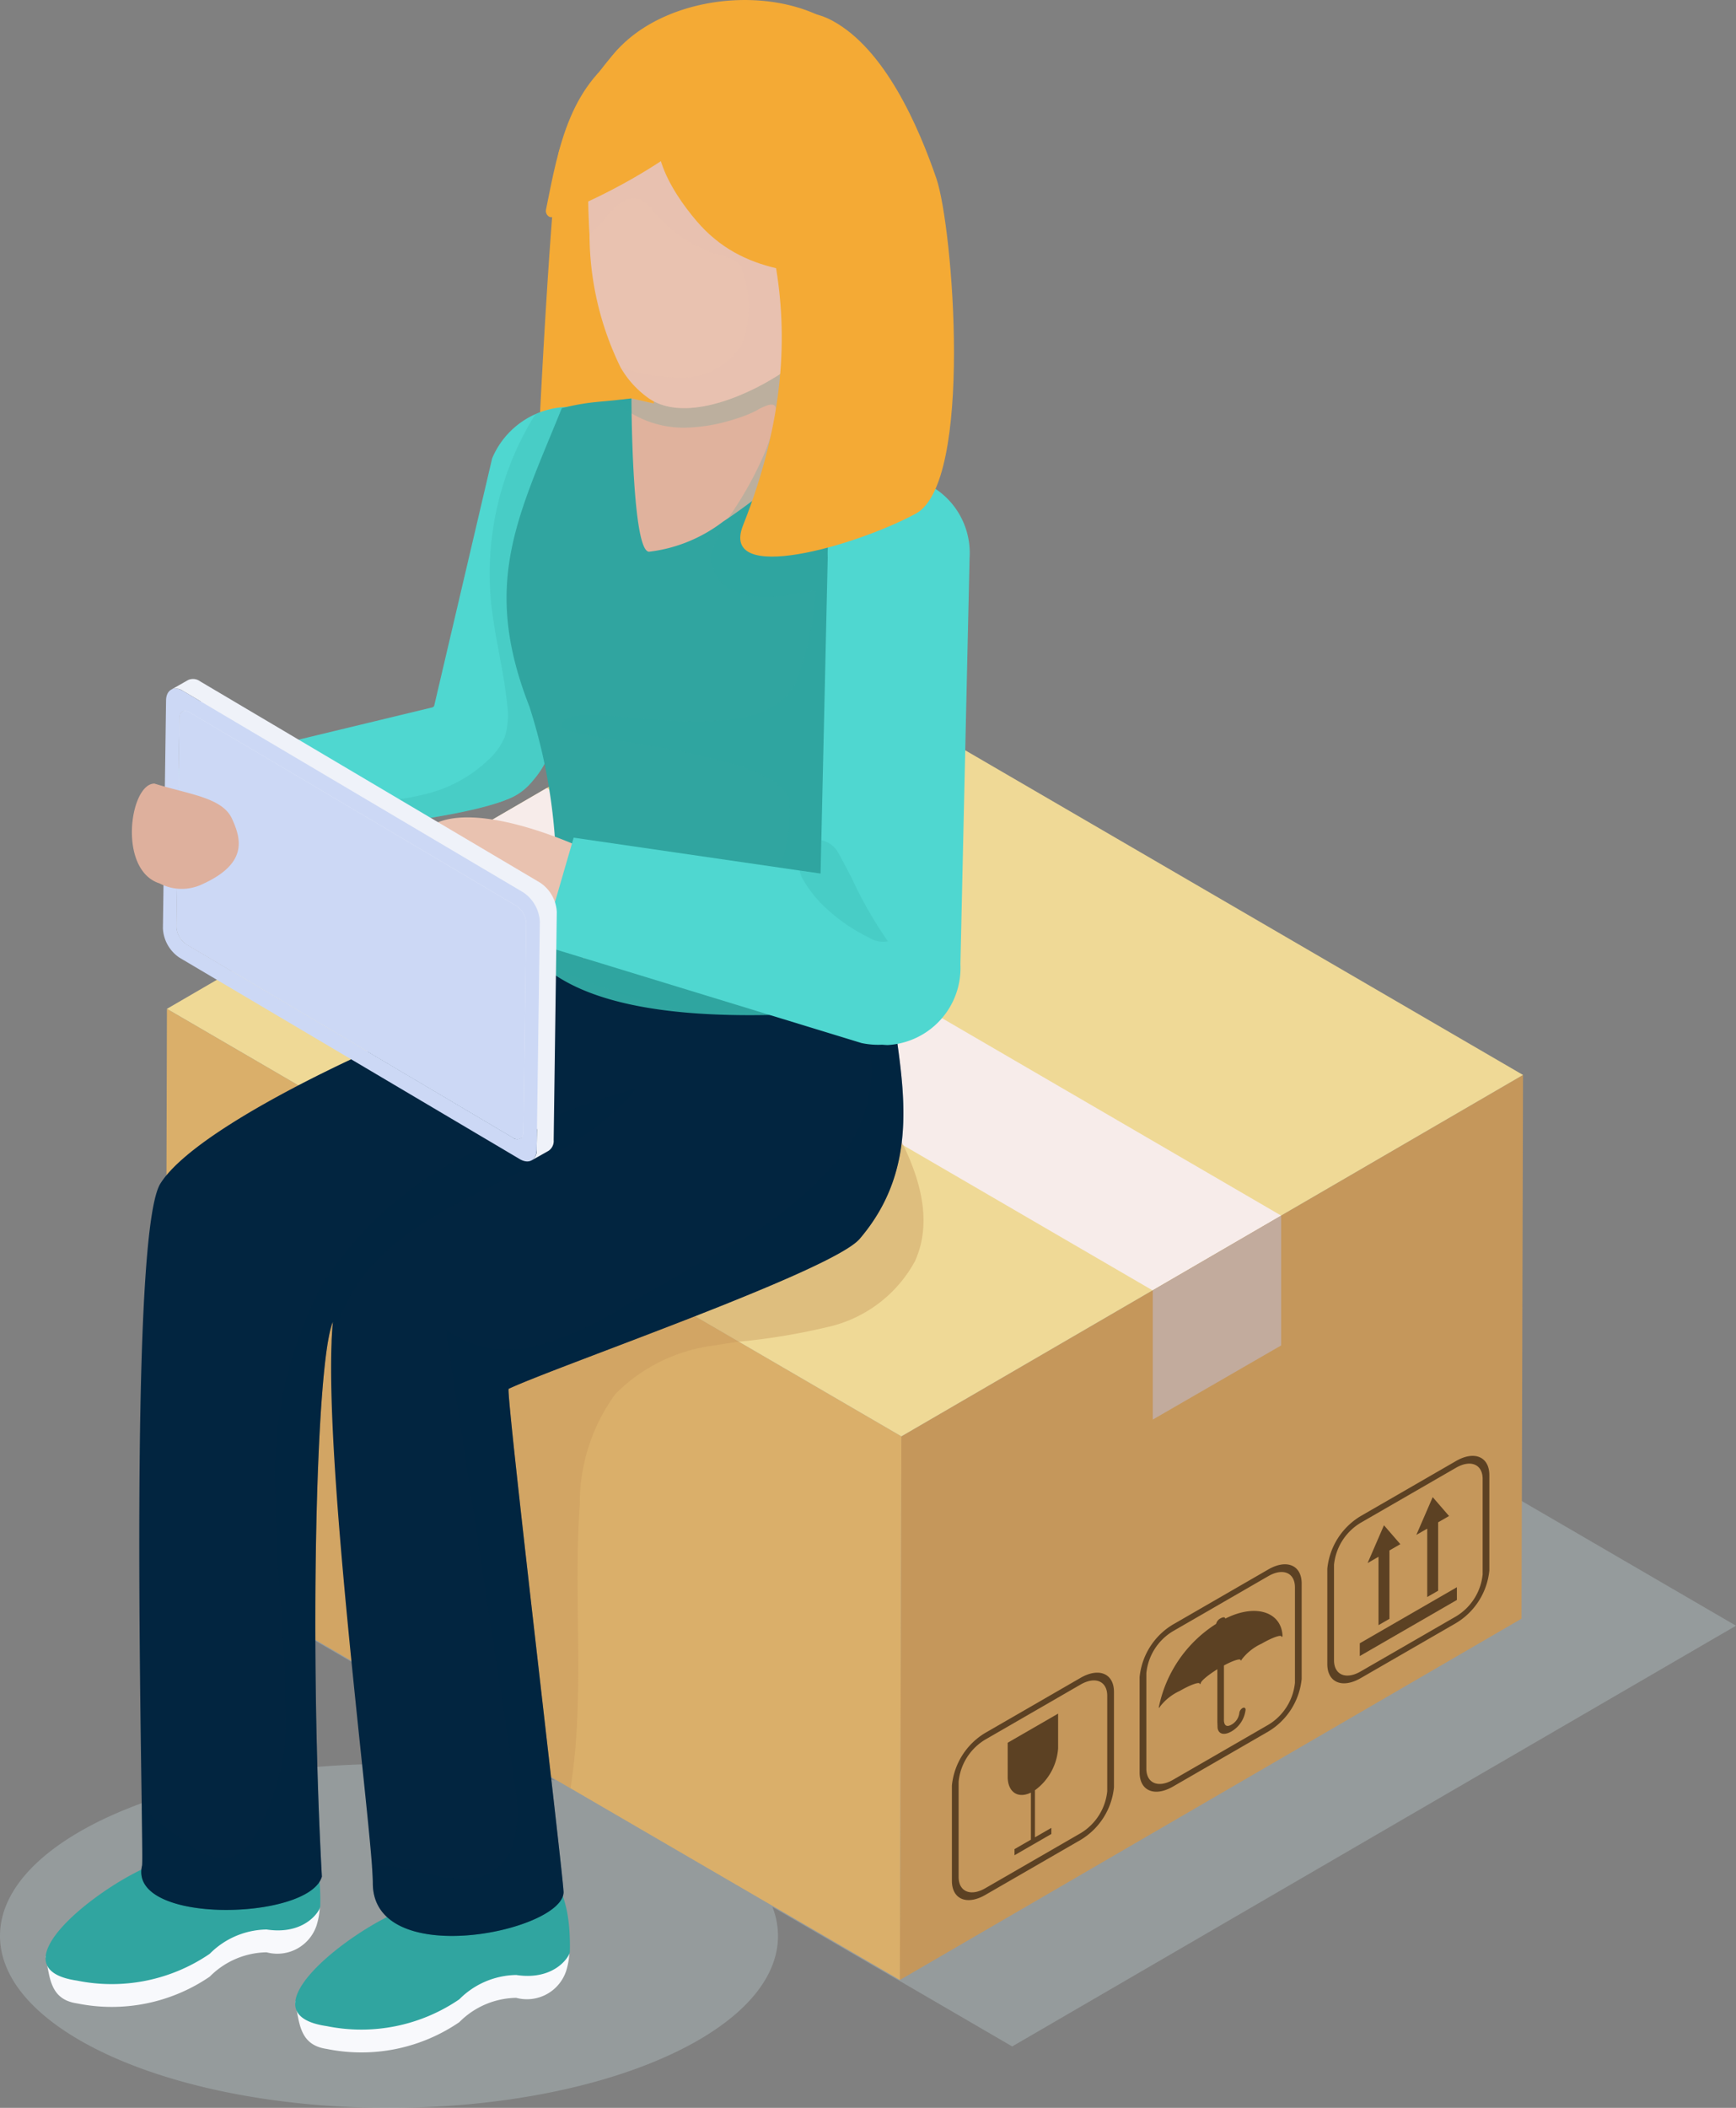 <svg xmlns="http://www.w3.org/2000/svg" width="59.579" height="72.324" viewBox="0 0 59.579 72.324"><rect x="0" y="0" width="59.579" height="72.324" fill="#808080" stroke="none"/><defs><style>.cls-1{isolation:isolate;}.cls-2{fill:#abb7b9;opacity:0.5;}.cls-12,.cls-17,.cls-19,.cls-2,.cls-8{mix-blend-mode:multiply;}.cls-3,.cls-8{fill:#c5975b;}.cls-4{fill:#daaf6a;}.cls-5{fill:#efd996;}.cls-6{fill:#f7ecea;}.cls-7{fill:#c2ab9d;}.cls-8{opacity:0.4;}.cls-9{fill:#5c4123;}.cls-10{fill:#f4aa35;}.cls-11{fill:#4fd7d0;}.cls-12,.cls-14{fill:#30a5a0;}.cls-12,.cls-17{opacity:0.2;}.cls-13{fill:#f8f9fc;}.cls-15{fill:#e0b29d;}.cls-16,.cls-17{fill:#e9c2b0;}.cls-18,.cls-19{fill:#022540;}.cls-19{opacity:0.3;}.cls-20{fill:#eff2f9;}.cls-21{fill:#ccd8f5;}.cls-22{fill:#deb09d;}</style></defs><g class="cls-1"><g id="Calque_2" data-name="Calque 2"><g id="Layer_1" data-name="Layer 1"><path class="cls-2" d="M59.579,55.781,30.232,38.703,5.392,53.139l13.661,7.95a28.067,28.067,0,0,0-5.703-.564c-7.373,0-13.35,2.642-13.35,5.9s5.977,5.9,13.35,5.9,13.351-2.642,13.351-5.9a2.758,2.758,0,0,0-.191-.996l8.229,4.788Z"></path><g class="cls-1"><polygon class="cls-3" points="52.27 36.884 52.218 55.539 30.882 67.937 30.935 49.283 52.27 36.884"></polygon><polygon class="cls-4" points="30.935 49.283 30.883 67.937 19.58 61.359 5.677 53.269 5.689 48.792 5.729 34.615 15.3 40.184 25.357 46.036 30.935 49.283"></polygon><polygon class="cls-5" points="52.27 36.884 30.935 49.283 5.729 34.615 27.064 22.216 52.27 36.884"></polygon></g><polygon class="cls-6" points="18.763 27.04 14.348 29.606 39.554 44.274 43.969 41.709 18.763 27.04"></polygon><polygon class="cls-7" points="39.563 44.273 43.969 41.709 43.969 46.164 39.563 48.708 39.563 44.273"></polygon><path class="cls-8" d="M31.4,43.277a4.538,4.538,0,0,1-3.016,2.26,22.04,22.04,0,0,1-3.027.499c-.272.037-.543.077-.812.126a5.769,5.769,0,0,0-3.429,1.673,6.389,6.389,0,0,0-1.219,3.787c-.23,3.238.193,6.517-.316,9.723l-.002.014-13.903-8.09.012-4.476q.225-.473.433-.952c.795-1.82,1.504-3.787,3.024-5.065a10.404,10.404,0,0,1,3.38-1.686q1.38-.477,2.775-.905a83.725,83.725,0,0,1,15.244-3.168l-.232,1.06C31.307,39.636,32.166,41.594,31.4,43.277Z"></path><polygon class="cls-9" points="50 54.46 50 54.897 46.667 56.822 46.667 56.384 50 54.46"></polygon><polygon class="cls-9" points="49.357 54.58 48.982 54.796 48.982 52.45 48.608 52.665 49.17 51.369 49.731 52.017 49.357 52.233 49.357 54.58"></polygon><polygon class="cls-9" points="47.685 55.545 47.31 55.762 47.31 53.415 46.936 53.631 47.497 52.334 48.059 52.983 47.685 53.198 47.685 55.545"></polygon><path class="cls-9" d="M45.553,57.097V53.825a2.377,2.377,0,0,1,1.144-1.805L49.97,50.13c.631-.364,1.144-.147,1.144.484v3.272A2.377,2.377,0,0,1,49.97,55.691l-3.272,1.889C46.066,57.945,45.553,57.728,45.553,57.097ZM46.697,52.25a1.899,1.899,0,0,0-.914,1.442v3.272c0,.504.41.678.914.386L49.97,55.461a1.9,1.9,0,0,0,.914-1.442V50.747c0-.504-.41-.677-.914-.386Z"></path><path class="cls-9" d="M39.787,58.591a.037.037,0,0,0,.019-.028,1.801,1.801,0,0,1,.684-.545c.402-.232.683-.316.683-.244,0,.009.007.013.018.007a.038.038,0,0,0,.018-.027c0-.066.23-.269.57-.479v1.806l.008.213c.04.22.237.252.477.114a.992.992,0,0,0,.484-.745c0-.065-.048-.089-.108-.054a.23.23,0,0,0-.108.179.534.534,0,0,1-.267.387c-.288.166-.26-.186-.26-.186V57.145c.342-.184.572-.246.572-.181,0,.009.008.012.018.007a.038.038,0,0,0,.018-.028,1.796,1.796,0,0,1,.683-.545c.404-.233.683-.315.683-.243,0,.009.008.012.019.006a.038.038,0,0,0,.018-.027c-.032-.811-.905-1.132-1.967-.596h0c0-.057-.07-.061-.156-.012a.294.294,0,0,0-.157.192h0a4.429,4.429,0,0,0-1.967,2.867C39.768,58.594,39.776,58.598,39.787,58.591Z"></path><path class="cls-9" d="M39.111,60.816V57.544a2.377,2.377,0,0,1,1.145-1.805l3.272-1.889c.631-.364,1.145-.147,1.145.484v3.272a2.377,2.377,0,0,1-1.145,1.805L40.256,61.3C39.624,61.664,39.111,61.447,39.111,60.816Zm1.145-4.847a1.899,1.899,0,0,0-.914,1.442v3.272c0,.504.41.677.914.386l3.272-1.889a1.9,1.9,0,0,0,.914-1.442V54.466c0-.504-.41-.677-.914-.386Z"></path><path class="cls-9" d="M34.584,60.99c.013.51.358.73.796.517v1.615l-.563.325v.21l1.265-.73v-.21l-.563.325V61.426a1.948,1.948,0,0,0,.795-1.436V58.797l-1.73.999Z"></path><path class="cls-9" d="M32.669,64.535V61.263a2.377,2.377,0,0,1,1.145-1.805l3.272-1.889c.631-.364,1.145-.147,1.145.484V61.325A2.377,2.377,0,0,1,37.086,63.13l-3.272,1.889C33.182,65.383,32.669,65.166,32.669,64.535Zm1.145-4.847a1.899,1.899,0,0,0-.914,1.442v3.272c0,.504.41.677.914.387L37.086,62.9A1.899,1.899,0,0,0,38,61.458V58.186c0-.504-.41-.678-.914-.387Z"></path><path class="cls-10" d="M25.07,2.919C24.198,1.217,23.459.378,22.226,1.266a4.916,4.916,0,0,0-.995.405A9.089,9.089,0,0,0,19.169,5.249c-.307,1.885-.856,12.502-.754,12.572,3.454,2.416,10.365-1.254,11.732-4.86C30.668,11.584,25.765,4.276,25.07,2.919Z"></path><path class="cls-11" d="M22.421,16.847a2.898,2.898,0,0,1-.235,1.142L18.812,25.951a3.004,3.004,0,0,1-.567.881,2.584,2.584,0,0,1-2.997.549l-.312.101a2.607,2.607,0,0,1-.414-.217c-.889-.592-.269-1.356.289-2.664l.086-.367,1.993-8.506a2.876,2.876,0,0,1,5.529,1.12Z"></path><path class="cls-11" d="M18.246,26.832a1.955,1.955,0,0,1-.879.611l-.037.015c-.018.007-.035.014-.053.021-2.734,1.014-11.571,1.459-11.571,1.459l.135-1.022.2-1.523,8.8-2.122.058-.038c1.032-.674,1.788-.85,2.491-.2a3.169,3.169,0,0,1,.484.59C18.466,25.522,18.655,26.273,18.246,26.832Z"></path><path class="cls-12" d="M22.421,16.847a2.898,2.898,0,0,1-.235,1.142L18.812,25.951a3.004,3.004,0,0,1-.567.881,1.955,1.955,0,0,1-.879.611l-.037.015c-.018.007-.035.014-.053.021-2.734,1.014-11.571,1.459-11.571,1.459l.135-1.022A9.66,9.66,0,0,1,9.918,27.4a23.515,23.515,0,0,0,3.689.032,7.17,7.17,0,0,0,.916-.167,4.74,4.74,0,0,0,2.374-1.329,2.061,2.061,0,0,0,.424-.649,2.501,2.501,0,0,0,.082-1.129c-.004-.042-.008-.083-.014-.124-.126-1.139-.427-2.254-.538-3.394a10.306,10.306,0,0,1,1.52-6.422,2.871,2.871,0,0,1,4.049,2.63Z"></path><path class="cls-13" d="M16.947,64.804s3.218.409,2.485,2.818a1.42,1.42,0,0,1-1.716.927,2.809,2.809,0,0,0-1.953.835,5.954,5.954,0,0,1-4.551.918c-.945-.136-.929-.904-1.081-1.586-.053-.237,2.083-1.652,3.32-2.236C15.428,65.546,16.947,64.804,16.947,64.804Z"></path><path class="cls-14" d="M16.947,64.02s2.704-1.18,2.61,2.95c-.003.15-.521.996-1.841.795a2.811,2.811,0,0,0-1.953.835,5.961,5.961,0,0,1-4.551.919c-2.731-.396.348-2.93,2.239-3.824C15.428,64.761,16.947,64.02,16.947,64.02Z"></path><path class="cls-13" d="M8.38,63.243s3.219.408,2.486,2.818a1.42,1.42,0,0,1-1.716.926,2.805,2.805,0,0,0-1.952.835,5.96,5.96,0,0,1-4.552.918c-.944-.137-.929-.905-1.08-1.587-.052-.236,2.083-1.652,3.32-2.236C6.86,63.984,8.38,63.243,8.38,63.243Z"></path><path class="cls-14" d="M8.38,62.459s2.705-1.179,2.611,2.95c-.004.15-.522.996-1.842.795a2.806,2.806,0,0,0-1.952.835,5.964,5.964,0,0,1-4.552.919c-2.73-.395.349-2.93,2.24-3.823C6.86,63.2,8.38,62.459,8.38,62.459Z"></path><path class="cls-15" d="M28.787,16.84a18.612,18.612,0,0,1-1.427,4.989c-1.392,3.516-3.501,7.439-4.922,7.439-2.286,0-2.619-10.434-2.619-12.72a3.324,3.324,0,0,1,.87-1.851,8.932,8.932,0,0,1,.982-1.027s.307.072.768.174c.878.194,2.312.497,3.229.618.178.023.337.04.468.047.051.003.099.004.141.004.167,0,.324,0,.47.002,1.305.011,1.785.11,1.954.913A7.464,7.464,0,0,1,28.787,16.84Z"></path><path class="cls-14" d="M32.244,18.762c-1.621,2.719-1.192,7.123-1.306,10.379-.073,2.024-.273,4.126-.321,6.212a19.24,19.24,0,0,1-4.432,1.315c-.658-.184-1.31-.396-1.959-.608q-2.701-.88-5.401-1.761l.011-.098c.089-.782.165-1.68.203-2.633a19.201,19.201,0,0,0-.87-7.325c-1.647-4.204-.419-6.468,1.112-10.237a7.462,7.462,0,0,1,.985-.19c.254-.031.507-.049.851-.084.082-.009.17-.018.264-.028.036-.004.073-.009.112-.013.057-.006.116-.014.178-.021,0,0,.001.197.005.514.005.305.014.723.031,1.184.056,1.537.2,3.563.57,3.563a5.186,5.186,0,0,0,2.535-1.031c.057-.038.114-.075.171-.114,1.612-1.09,3.126-2.555,3.463-2.471l.003-.006q.124.054.251.119A10.381,10.381,0,0,1,32.244,18.762Z"></path><path class="cls-15" d="M26.791,12.113l-.045,2.402v.001a3.085,3.085,0,0,1-.689.736,2.404,2.404,0,0,1-.811.416,3.664,3.664,0,0,1-1.913.139,1.171,1.171,0,0,1-.525-.291,1.687,1.687,0,0,1-.412-.809l.043-.863.106-2.098Z"></path><path class="cls-12" d="M17.119,32.254c.569.32,1.165.6,1.752.883a20.989,20.989,0,0,0,3.427,1.246c1.154.327,2.343.503,3.502.81a32.08,32.08,0,0,0,3.258.749c.517-.178,1.035-.376,1.559-.588.048-2.086.248-4.188.321-6.212.114-3.256-.316-7.66,1.306-10.379A10.381,10.381,0,0,0,28.7,15.428c-.169-.804-.649-.902-1.954-.913l.045-2.402-4.246-.366-.106,2.098c-.46-.102-.768-.174-.768-.174-.062.008-.121.015-.178.021-.038.004-.075.009-.112.013-.094.01-.182.019-.264.028a2.08,2.08,0,0,0,.559.452c.084.049.166.093.243.132a3.507,3.507,0,0,0,1.628.357A5.866,5.866,0,0,0,25.154,14.4a4.667,4.667,0,0,0,.787-.302,1.889,1.889,0,0,1,.433-.202c.191-.043.271.017.256.213a5.813,5.813,0,0,1-.359,1.365,12.088,12.088,0,0,1-1.288,2.314c-.025.04-.049.081-.073.121-.104.176-.197.357-.283.54-.084.27-.278.542-.221.819.409,1.982,3.546.907,3.585,1.004a11.139,11.139,0,0,1-.536,2.748c-.863,3.32-8.096.609-8.186,1.878-.038.534,7.84.814,7.84,2.734,0,1.137-.254,2.63-1.204,3.254a3.515,3.515,0,0,1-1.463.446,28.453,28.453,0,0,1-5.403.239q-.726-.036-1.45-.11a3.442,3.442,0,0,0-1.196.009,1.343,1.343,0,0,0-.388.168C16.386,31.822,16.75,32.046,17.119,32.254Z"></path><path class="cls-10" d="M28.97,9.386c-2.282,2.229-2.889,4.082-5.167,2.589a9.152,9.152,0,0,1-3.545-8.399c.579-3.34,5.427-4.43,8.146-2.888C32.357,2.932,31.183,7.225,28.97,9.386Z"></path><path class="cls-16" d="M28.647,8.156c-.155,1.001-.846,3.935-1.578,4.474-1.032.758-3.434,1.96-4.791,1.045a3.31,3.31,0,0,1-.986-1.081,10.431,10.431,0,0,1-1.06-4.549c-.04-.679-.053-1.377-.053-2.071,0-3.206,2.443-3.809,4.524-2.443C26.782,4.893,29.145,4.988,28.647,8.156Z"></path><path class="cls-17" d="M28.647,8.156c-.155,1.001-.846,3.935-1.578,4.474-1.032.758-3.434,1.96-4.791,1.045a3.31,3.31,0,0,1-.986-1.081,6.912,6.912,0,0,0,1.912.365,2.473,2.473,0,0,0,2.256-1.147,3.558,3.558,0,0,0,.085-2.278,1.038,1.038,0,0,0-.135-.406,1.179,1.179,0,0,0-.684-.362,4.778,4.778,0,0,1-2.277-1.492,1.315,1.315,0,0,0-.48-.427c-.511-.198-.967.353-1.312.778a2.757,2.757,0,0,1-.424.419c-.04-.679-.053-1.377-.053-2.071,0-3.206,2.443-3.809,4.524-2.443C26.782,4.893,29.145,4.988,28.647,8.156Z"></path><path class="cls-16" d="M28.129,7.991c-.275.792-.655,1.262-1.156,1.195-.504-.065-.77-.599-.662-1.432s.837-1.441,1.341-1.376C28.152,6.442,28.44,7.094,28.129,7.991Z"></path><path class="cls-10" d="M25.818,1.504c-.974-1.429-3.007-.587-4.175.1-2.088,1.233-2.461,3.381-2.906,5.595-.027.129.091.3.241.241,2.545-1.02,5.953-2.929,7.186-5.502C26.383,1.874,25.985,1.75,25.818,1.504Z"></path><path class="cls-10" d="M23.09,3.498c-1.239,1.205-.058,3.063.822,4.092,1.577,1.845,3.755,1.841,6.013,1.895.133.004.281-.141.195-.279-1.443-2.332-3.915-5.357-6.661-6.126C23.356,2.877,23.304,3.291,23.09,3.498Z"></path><path class="cls-18" d="M29.503,42.508c-.948,1.108-10.359,4.354-12.046,5.145-.112.052,1.902,16.935,1.885,17.282-.064,1.35-6.547,2.675-6.547-.322,0-.129-.01-.32-.027-.564-.21-2.913-1.562-13.465-1.389-17.986.01-.256.025-.492.045-.706-.592,1.389-.804,11.297-.377,19.033-.435,1.512-6.664,1.66-6.171-.379.014-.059.006-.8-.011-1.985-.077-5.374-.321-19.889.641-21.418,1.492-2.371,10.51-6.221,13.158-6.806.225-.267.209-.47.315-.396,2.639,1.851,8.029,1.433,10.443,1.263a3.466,3.466,0,0,1,1.217-.013C30.97,37.188,31.638,40.014,29.503,42.508Z"></path><path class="cls-19" d="M29.503,42.508c-.948,1.108-10.359,4.354-12.046,5.145-.112.052,1.902,16.935,1.885,17.282-.064,1.35-6.547,2.675-6.547-.322,0-.129-.01-.32-.027-.564,1.321-.203,2.985.915,4.162.138.944-.623.882-2.002.712-3.12q-1.175-7.732-2.35-15.465a3.636,3.636,0,0,0,3.085.581,10.758,10.758,0,0,0,2.956-1.318l3.139-1.798a13.425,13.425,0,0,0,4.404-3.419,4.697,4.697,0,0,0,.547-4.978,3.466,3.466,0,0,1,1.217-.013C30.97,37.188,31.638,40.014,29.503,42.508Z"></path><path class="cls-19" d="M21.853,37.331c-2.478,3.151-7.535,3.511-9.683,6.896a6.687,6.687,0,0,0-.791,1.834c.01-.256.025-.492.045-.706-.592,1.389-.804,11.297-.377,19.033-.435,1.512-6.664,1.66-6.171-.379.014-.059.006-.8-.011-1.985a19.492,19.492,0,0,0,1.603,1.24,1.755,1.755,0,0,0,1.545.427,1.508,1.508,0,0,0,.634-.554,7.97,7.97,0,0,0,1.138-4.853c-.028-2.39-.343-4.77-.34-7.16a13.86,13.86,0,0,1,1.541-6.919,12.26,12.26,0,0,1,4.76-4.436A33.014,33.014,0,0,1,21.853,37.331Z"></path><path class="cls-11" d="M33.275,19.151c0,.025,0,.049-.001.074l-.313,13.859a2.648,2.648,0,0,1-2.493,2.773c-.062-.001-.123-.005-.184-.012a2.68,2.68,0,0,1-2.19-2.796c0-.025,0-.049.001-.074l.045-2.019.023-.982.025-1.144.22-9.711a2.655,2.655,0,0,1,2.493-2.778A2.644,2.644,0,0,1,33.275,19.151Z"></path><path class="cls-16" d="M20.04,32.881a4.052,4.052,0,0,0,.929-3.3,14.908,14.908,0,0,0-2.167-.961c-1.345-.473-2.929-.816-3.881-.358-2.027.973-1.723,1.871-1.172,2.675C14.585,32.156,18.955,31.552,20.04,32.881Z"></path><path class="cls-11" d="M32.861,33.644a2.779,2.779,0,0,1-3.297,2.144l-10.949-3.35,1.073-3.696L27.445,29.87l.719.104,1.07.156,1.506.219A2.763,2.763,0,0,1,32.861,33.644Z"></path><path class="cls-12" d="M30.473,32.299a.93.93,0,0,1-.666-.136,5.981,5.981,0,0,1-1.667-1.207,4.157,4.157,0,0,1-.578-.772,1.016,1.016,0,0,1-.118-.314l.719.104.025-1.144a.84.84,0,0,1,.573.42c.055.082.241.438.471.88A14.362,14.362,0,0,0,30.473,32.299Z"></path><path class="cls-20" d="M18.542,30.289,6.868,23.378a.409.409,0,0,0-.412-.045c-.195.11-.389.223-.583.33a.415.415,0,0,1,.412.045l.607.358a.319.319,0,0,0-.048.02h0c-.103.057-.226.13-.346.198-.079.042-.158.088-.237.13a.249.249,0,0,0-.104.223L6.06,31.795a.771.771,0,0,0,.34.606c.092-.055.183-.108.275-.158h0L6.4,32.401l11.209,6.635a.247.247,0,0,0,.248.028c.19-.11.381-.218.572-.325l-.01.706a.407.407,0,0,1-.173.37q.145-.083.291-.165c.097-.055.194-.108.291-.165a.406.406,0,0,0,.174-.37L19.109,31.3A1.286,1.286,0,0,0,18.542,30.289Z"></path><path class="cls-21" d="M17.719,31.08l-11.21-6.638c-.19-.113-.347-.025-.351.195L6.06,31.795a.771.771,0,0,0,.34.606l11.209,6.635c.19.113.349.023.352-.195l.099-7.156A.775.775,0,0,0,17.719,31.08Z"></path><path class="cls-21" d="M17.959,30.619l-11.674-6.91c-.318-.188-.581-.04-.586.325L5.591,31.85a1.284,1.284,0,0,0,.567,1.008l11.675,6.91c.317.19.58.043.586-.325l.108-7.814A1.288,1.288,0,0,0,17.959,30.619Zm.002,8.222a.296.296,0,0,1-.063.19.224.224,0,0,1-.289.005L9.729,34.37,6.4,32.401l-.014-.01c-.013-.007-.025-.018-.037-.025q-.027-.023-.052-.045a.749.749,0,0,1-.091-.105c-.017-.025-.035-.053-.05-.078a.719.719,0,0,1-.097-.343l.098-7.158a.227.227,0,0,1,.003-.037.211.211,0,0,1,.006-.038.249.249,0,0,1,.059-.117c.005-.003.01-.01.015-.012a.036.036,0,0,0,.011-.01.168.168,0,0,1,.078-.028.244.244,0,0,1,.061.003.368.368,0,0,1,.05.013l.017.005a.568.568,0,0,1,.052.028L17.719,31.08a.775.775,0,0,1,.341.606Z"></path><path class="cls-22" d="M5.3,26.886c1.177.37,2.322.475,2.658,1.198.351.753.513,1.566-1.03,2.262a1.639,1.639,0,0,1-1.452-.035C4.032,29.851,4.453,26.886,5.3,26.886Z"></path><path class="cls-10" d="M32.135,6.119c-.611-1.776-1.762-4.44-3.578-5.414C26.542-.378,24.18,1.901,24.741,3.398c1.079,2.877,3.654,7.34.759,14.63-.819,2.062,3.88.703,5.93-.404C33.409,16.555,32.71,7.794,32.135,6.119Z"></path></g></g></g></svg>